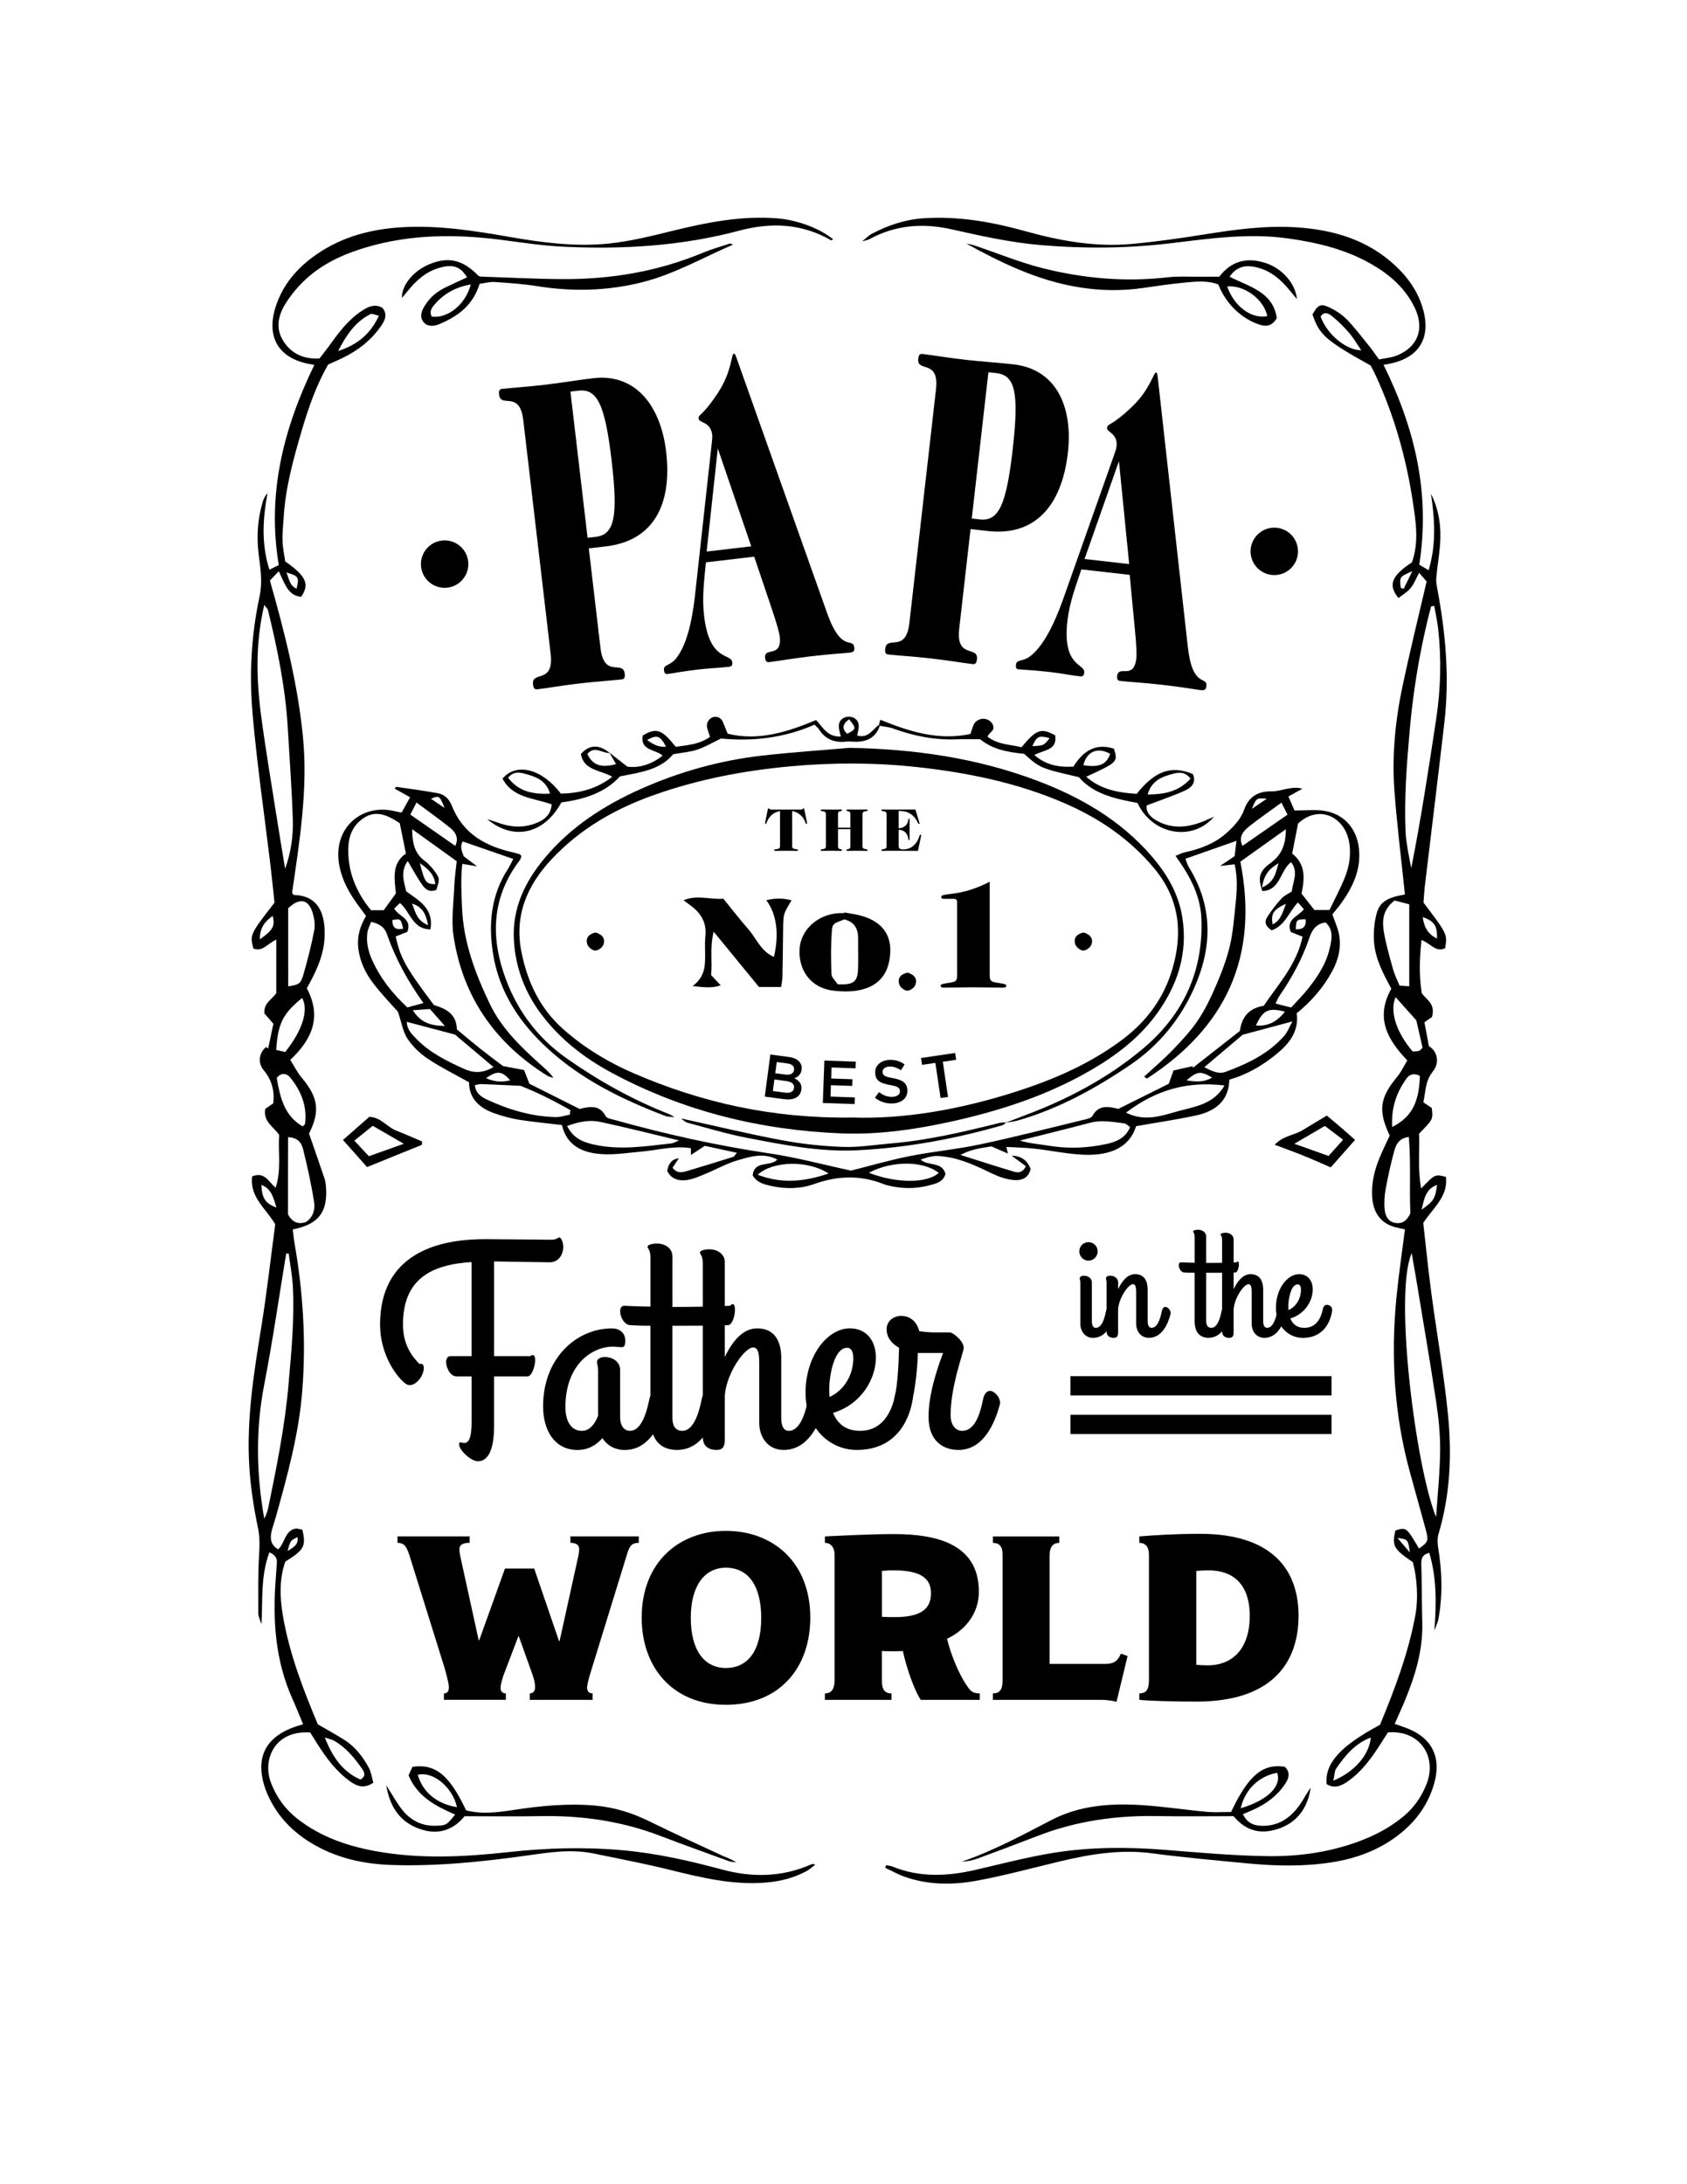 <?xml version="1.0" encoding="utf-8"?>
<!-- Generator: Adobe Illustrator 24.0.0, SVG Export Plug-In . SVG Version: 6.00 Build 0)  -->
<svg version="1.1" id="Layer_1" xmlns="http://www.w3.org/2000/svg" xmlns:xlink="http://www.w3.org/1999/xlink" x="0px" y="0px"
	 viewBox="0 0 612 792" style="enable-background:new 0 0 612 792;" xml:space="preserve">
<g>
	<path d="M91.45,426.57c4.65-1.88,5.95,2.03,8.55,4.09c2.13-6.46,0.84-12.91,1.27-19.12c-1.99-3.01-5.83-4.72-5.06-9.44
		c0.89-0.62,1.93-1.33,2.91-2.01c0.59-4.83-0.7-8.74-3.52-12.11c-2.1-2.51-1.69-6.27,0.91-8.27c0.02-0.01,0.03-0.02,0.05-0.04
		c0.24,0.17,0.48,0.35,0.72,0.52c0.63-2.97,1.25-5.94,1.9-8.97c-1.2-1.38-2.37-2.73-3.28-3.77c-0.25-3.86,2.76-4.97,4.33-7.34
		v-19.38c-3.02,1.22-4.88,4.56-8.32,3.21c-1.26-5.09-1.26-5.09,7.67-16.63c-0.47-4.37-0.93-9.13-1.5-13.88
		c-2.17-18.04-4.81-36.04-6.41-54.13c-1.28-14.38-0.57-28.86,2.5-43.04c1.12-5.2,0.32-10.19-0.33-15.22
		c-0.84-6.59-0.37-13.01,1.55-19.33c0.31-1.04,0.9-1.98,1.67-2.91c-1.73,9.23-2.32,18.36,0.68,27.77c1.12-0.55,2.2-1.08,3.4-1.67
		c-4.36-25.8,1.68-49.48,12.89-72.58c-1.14-0.22-2.03-0.36-2.91-0.56c-10.2-2.34-14.4-9.7-11.27-20.02
		c2.54-8.39,7.91-14.58,14.85-19.41c9.67-6.72,20.55-9.41,32.01-9.98c12.87-0.64,25.54,1.36,38.16,3.56
		c11.84,2.07,23.75,3.61,35.71,2.43c7.88-0.78,15.69-2.74,23.42-4.64c12.5-3.07,25-5.55,37.95-4.52c7.03,0.56,15.16,3.44,20.26,7.57
		c-0.23,0.14-0.56,0.47-0.68,0.4c-10.62-6.17-21.86-6.57-33.32-3.52c-21.14,5.64-42.65,6.88-64.32,5.8
		c-7.45-0.37-14.86-1.54-22.28-2.49c-16.31-2.08-32.51-2.01-48.45,2.66c-8.05,2.36-15.71,5.7-22.06,11.49
		c-2.59,2.36-4.95,5.12-6.92,8.05c-2.86,4.25-4.5,9.12-1.7,13.99c2.84,4.92,7.39,7.18,13.42,6.86c1.05-1.36,2.21-2.78,3.28-4.27
		c3.48-4.84,6.98-9.64,12-12.95c2.3-1.52,4.67-2.7,7.49-1.21c2.19,2.53,0.83,4.85-0.63,6.92c-3.6,5.11-8.4,8.74-13.91,11.39
		c-1.65,0.79-3.33,1.52-5.1,2.32c-4.33,7.57-7.18,15.79-9.63,24.15c-2.98,10.17-5.82,20.39-6.48,31.09
		c-0.18,2.91-0.52,5.83-0.43,8.73c0.08,2.54,0.65,5.07,0.98,7.42c7.61,5.32,8.92,8.21,5.8,12.83c-4.76-0.42-5.91-4.66-8.14-9.28
		c-1.39,1.47-2.36,2.49-3.21,3.38c5.44,19.14,10.09,37.54,11.97,56.52c1.9,19.16-1.23,38-3.93,56.75c0.28,0.31,0.49,0.74,0.71,0.75
		c8.79,0.24,11.52,6.73,11.07,15.53c-0.34,6.68-3.21,12.52-6.44,18.31c5.46,10.17,2.07,18.41-5.99,25.93
		c1.38,2.2,2.47,4.5,4.05,6.36c6.15,7.26,6.8,12.31,2.75,20.39c2,5.77,3.85,11.05,5.64,16.36c0.32,0.96,0.44,2.01,0.51,3.03
		c0.69,9.07-2.73,13.55-12.04,15.34c0.19,1.58,0.31,3.23,0.6,4.85c3.1,17.64,4.25,35.33,2.87,53.3
		c-1.23,16.06-5.47,31.31-9.76,46.62c-0.46,1.64-1.08,3.25-1.45,4.91c-0.56,2.52-0.22,4.8,2.42,6.33c2.44-2.12,2.37-6.6,6.11-7.47
		c0.86-0.2,1.85,0.24,2.68,0.37c1.39,5.97,0.65,7.33-6.19,11.55c-2.21,6.29-2,13.02-0.88,19.59c2.38,13.91,7.44,26.95,12.69,39.43
		c3.46,2.01,6.54,3.68,9.5,5.55c3.93,2.48,6.78,6.08,8.98,10.17c0.89,1.66,1.14,3.68,1.65,5.45c-3.45,2.29-6.01,1.23-8.42-0.49
		c-5.02-3.58-8.66-8.48-11.95-13.69c-0.89-1.41-1.77-2.83-2.53-4.03c-12.76-0.95-17.49,9.74-14.23,18.23
		c2.02,5.28,5.15,9.55,9.48,12.97c8.41,6.62,18.12,9.92,28.36,11.8c16.05,2.94,32.11,2.14,48.21,0.37
		c13.74-1.51,27.5-1.93,41.34-0.7c12.31,1.1,24.27,3.77,36.16,6.99c10.92,2.95,21.69,2.83,32.22-1.76c0.44-0.19,0.89-0.34,1.68,0.02
		c-1.02,0.76-1.97,1.66-3.07,2.27c-4.61,2.53-9.57,3.77-14.77,4.21c-11.97,1.01-23.42-1.77-34.92-4.61
		c-9.18-2.27-18.48-4.04-27.74-5.94c-7.98-1.64-15.97-0.4-23.84,0.71c-16.34,2.3-32.71,4-49.2,3.48c-9.7-0.31-19.13-2.24-27.8-7.09
		c-7.04-3.94-12.76-9.26-16.49-16.68c-0.53-1.06-1.05-2.15-1.46-3.27c-4.14-11.32-0.61-19.12,10.43-23.04
		c0.91-0.32,1.84-0.57,3.06-0.95c-1.33-3.19-2.51-6.19-3.83-9.12c-6.21-13.8-7.25-28.37-6.12-43.28c0.16-2.06,0.29-4.11,0.43-6.17
		c0.13-1.78-0.71-2.86-2.7-3.79c-3.23,8.58-2.4,17.31-2.88,26.06c-0.22-0.61-0.48-1.21-0.67-1.84c-0.2-0.65-0.5-1.33-0.49-1.99
		c0.03-7.02-0.16-14.06,0.28-21.05c0.21-3.43,0.32-6.58-0.4-10.05c-1.53-7.34-2.69-14.84-3.15-22.33
		c-1.03-16.9,1.6-33.52,4.31-50.14c2.06-12.67,3.48-25.45,5.11-37.6C96.32,438.01,90.58,434.12,91.45,426.57z M103.43,315.02
		c2.1-5.83,2.99-11.79,2.8-17.76c-0.37-11.14-1.18-22.27-1.84-33.41c-0.85-14.44-3.73-28.51-7.14-42.49
		c-0.15-0.63-0.77-1.14-1.38-2.01c-3.25,13.76-2.88,27.11-1.11,40.43c1.63,12.22,3.71,24.38,5.62,36.56
		C101.36,302.57,102.41,308.8,103.43,315.02z M104.74,454.54c-0.31,0-0.61,0.01-0.92,0.01c-2.63,15.85-4.9,31.78-7.97,47.54
		c-3.17,16.23-2.85,32.32,0.01,48.56c0.71-1.32,1.21-2.7,1.5-4.11c3.01-14.74,6.01-29.46,7.31-44.52
		c1.02-11.8,2.19-23.57,1.58-35.42C106.03,462.56,105.26,458.56,104.74,454.54z M104.56,357.66c3.9-0.59,4.55-0.91,5.56-4.46
		c1.49-5.24,2.87-10.54,3.88-15.9c0.39-2.07,0.01-4.48-0.65-6.52c-1.53-4.78-4.71-5.31-8.8-1.46
		C104.56,338.48,104.56,347.86,104.56,357.66z M104.5,412.34c-0.01,4.87-0.03,9.4-0.03,13.94c-0.01,4.77,0,9.54,0,14.04
		c1.57,2.9,3.65,3.73,6.46,2.83c2.54-1.63,3.44-4.43,3.04-7.06c-1-6.53-2.43-13-4.02-19.41C109.45,414.7,108.31,412.51,104.5,412.34
		z M103.46,381.47c6.34-7.92,8.56-15.28,6.15-19.6c-7.02,5.75-8.75,9.18-9.42,18.84C101.22,380.95,102.3,381.2,103.46,381.47z
		 M109.76,408.43c0.46-0.44,0.87-0.64,0.9-0.9c0.83-6.48-1.46-11.99-5.36-16.79c-1.35-1.66-3.39-1.87-4.9,0.14
		C101.61,397.9,103.07,404.49,109.76,408.43z M130.76,645.28c2.29-1.4,1.31-2.89,0.48-4.08c-2.73-3.89-5.76-7.52-9.89-9.92
		c-0.88-0.51-1.93-0.71-3.5-1.26C120.64,637.28,124.44,642.5,130.76,645.28z M122.66,127.29c6.53-2.11,11.61-5.84,14.8-12.84
		c-1.45-0.27-2.51-0.84-3.13-0.52C128.78,116.75,125.47,121.79,122.66,127.29z M94.84,429.64c0.12,4.71,1.41,6.78,5.45,8.22
		C99.17,434.32,98.54,431.1,94.84,429.64z M94.27,340.61c4.82-3.41,5.54-4.81,4.66-8.5C96.23,334.06,94.23,336.21,94.27,340.61z
		 M107.59,213.45c1-4.18,0.79-4.56-3.68-5.87C104.92,209.99,105.05,212.36,107.59,213.45z M104.33,562.43
		c2.32-1.46,3.99-2.39,3.62-5.04C105.36,558.56,105.36,558.56,104.33,562.43z"/>
</g>
<g>
	<path d="M516.41,327.29c8.68,11.45,8.68,11.45,7.85,16.52c-3.38,1.66-5.31-1.74-8.58-2.96c-0.75,6.74-0.88,13.11,0.1,19.29
		c1.73,2.48,5.05,3.73,3.7,8.63c-0.32,0.23-1.55,1.08-2.73,1.91c0.59,3.14,1.12,5.99,1.62,8.65c0.02,0.01,0.04,0.02,0.06,0.04
		c3.12,1.88,3.8,6.06,1.54,8.92c-0.6,0.76-1.12,1.53-1.54,2.37c-1.3,2.63-1.41,5.88-2.08,9.04c1.25,0.83,2.16,1.44,3.06,2.05
		c0.49,4.13,0.49,4.13-4.6,9.31c0.25,6.21-0.56,12.83,0.75,19.87c5.04-5.21,5.04-5.21,8.99-4.17c0.84,7.12-4.62,11.13-8.23,16.69
		c0.92,8.1,1.76,16.62,2.89,25.1c1.99,14.94,4.66,29.81,6.12,44.81c1.4,14.39,0.73,28.81-3.47,42.85c-0.46,1.52-0.41,3.34-0.14,4.94
		c1.45,8.71,1.69,17.41,0.07,26.11c-0.18,0.96-0.66,1.85-1.44,3.93c0.79-10.24,0.81-19.19-1.84-28.12
		c-3.04,0.75-2.94,2.66-2.88,4.81c0.19,6.86,0.17,13.73,0.34,20.59c0.25,10.21-2.73,19.6-6.57,28.8c-1.05,2.5-2.19,4.97-3.44,7.81
		c1.81,0.65,3.49,1.18,5.11,1.85c8.51,3.55,11.79,10.32,9.29,19.48c-2,7.34-6.13,13.28-11.86,18.02
		c-7.46,6.18-16.14,9.42-25.48,10.87c-10.1,1.57-20.24,1.35-30.37,0.38c-11.58-1.11-23.17-2.13-34.7-3.66
		c-11.29-1.5-22.19,0.26-33.09,2.85c-10.18,2.42-20.3,5.2-30.58,7.09c-8.7,1.6-17.57,1.58-26.13-1.45
		c-2.42-0.86-4.69-2.15-7.04-3.24c0.12-0.31,0.23-0.62,0.35-0.93c0.76,0.15,1.56,0.18,2.27,0.47c9.83,4.01,19.81,3.58,29.9,1.27
		c9.55-2.19,19.05-4.71,28.7-6.26c13.35-2.13,26.83-2.12,40.32-1.05c12.43,0.99,24.88,2.12,37.33,2.28
		c11.64,0.15,23.19-1.53,34.23-5.83c5.49-2.14,10.58-4.94,15.14-8.77c3.69-3.1,6.35-6.96,8.15-11.51c3.97-10.03-2.48-19.75-14-18.75
		c-0.68,1.06-1.51,2.31-2.3,3.58c-3.37,5.35-7,10.47-12.2,14.13c-2.42,1.71-4.96,2.78-7.77,1c-0.59-7.59,4.99-13.76,19.41-21.48
		c5.28-12.84,10.35-26.03,12.88-40.11c1-5.58,0.58-13.12-0.97-18.87c-6.97-4.69-7.64-5.9-6.34-11.49c3.98-1.2,3.98-1.2,8.56,6.55
		c3.34-2.28,3.56-2.83,2.44-6.93c-1.89-6.92-3.83-13.83-5.73-20.75c-5.75-20.92-6.99-42.22-4.85-63.76c0.8-8,1.99-15.96,3.05-24.26
		c-0.78-0.18-1.68-0.4-2.59-0.59c-5.69-1.15-8.88-4.98-9.29-11.04c-0.34-4.92,0.72-9.56,2.54-14.03c1.15-2.84,2.53-5.58,3.81-8.38
		c-4.29-9.08-3.63-13.69,2.8-21.44c1.36-1.64,2.29-3.68,3.58-5.81c-7.21-7.49-11.72-15.5-5.8-25.99
		c-2.84-5.32-5.84-10.76-6.27-17.02c-0.23-3.34,0.05-6.87,0.9-10.1c1.16-4.39,3.9-5.96,10.31-7.06c-1.29-12.5-2.87-25.01-3.81-37.56
		c-0.97-12.91,0.33-25.75,3.02-38.38c2.63-12.36,5.66-24.64,8.66-37.54c-0.58-0.68-1.52-1.77-2.71-3.17
		c-1.18,2.18-1.89,4.11-3.12,5.59c-1.2,1.44-2.94,2.42-4.4,3.57c-3.89-4.75-2.44-8.12,4.89-12.94c2.62-7.24,1.43-14.69,0.35-21.88
		c-2.39-15.79-6.69-31.09-13.35-45.59c-0.64-1.39-1.38-2.73-1.97-3.9c-16.27-9.05-18.65-11.14-21.09-18.52
		c1.83-3.31,2.85-4.02,5.73-2.72c2.39,1.08,4.77,2.57,6.62,4.44c2.96,2.99,5.5,6.42,8.17,9.7c1.16,1.43,2.2,2.97,3.61,4.9
		c2.26-0.49,4.61-0.64,6.67-1.51c7.49-3.15,9.88-9.67,6.32-17.16c-3.27-6.87-8.65-11.69-14.96-15.44
		c-9.67-5.74-20.28-8.28-31.23-9.8c-14.36-1.99-28.53,0.12-42.73,1.81c-15.57,1.85-31.16,1.96-46.8,0.63
		c-10.97-0.93-21.67-3.32-32.37-5.73c-10.48-2.36-20.44-1.55-29.97,3.68c-0.38,0.21-0.85,0.25-2.46,0.7
		c1.77-1.41,2.52-2.22,3.44-2.7c5.96-3.15,12.18-5.24,18.97-5.68c12.62-0.82,24.86,1.35,36.93,4.72c12.6,3.52,25.35,5.78,38.42,4.6
		c8.75-0.79,17.48-2.03,26.16-3.42c11.2-1.79,22.41-3.35,33.75-2.6c13.38,0.88,25.86,4.5,36.06,14.16
		c4.23,4.01,7.56,8.65,9.41,14.33c3.6,11.05-0.63,18.67-11.64,20.93c-0.64,0.13-1.29,0.24-2.33,0.43
		c11.3,22.84,17.05,46.57,12.96,72.45c1.05,0.63,2.13,1.28,3.39,2.04c2.84-9.4,2.22-18.54,0.86-27.74
		c2.98,5.91,3.8,12.21,3.27,18.71c-0.32,3.93-0.99,7.82-1.35,11.75c-0.12,1.32,0.13,2.71,0.38,4.03
		c3.01,15.93,4.44,31.96,2.59,48.14c-2.24,19.59-4.68,39.15-7.01,58.72C516.71,322.56,516.61,324.8,516.41,327.29z M520.31,219.7
		c-0.38,0.06-0.76,0.11-1.13,0.17c-0.47,1.81-0.96,3.62-1.39,5.43c-3.14,13.17-5.26,26.49-6.43,40.02c-1.05,12.16-2,24.3-1.45,36.51
		c0.1,2.22,0.49,4.43,0.85,6.63c0.34,2.11,0.8,4.21,1.21,6.31c3.58-18.04,6.28-35.97,9.02-53.91c1.66-10.92,1.96-21.87,0.74-32.85
		C521.41,225.23,520.79,222.48,520.31,219.7z M520.98,550.11c0.52-8.01,1.38-16.02,1.46-24.03c0.06-5.96-0.56-11.97-1.45-17.87
		c-2.3-15.2-4.92-30.34-7.42-45.51c-0.42-2.56-0.88-5.1-1.44-8.3C505.58,469.15,513.65,532.28,520.98,550.11z M505.92,326.52
		c-4.5,3.47-4.56,7.64-3.83,11.74c0.8,4.53,2.09,8.98,3.34,13.42c0.54,1.94,1.5,3.75,2.3,5.7c1.35,0.1,2.44,0.18,3.51,0.26
		c0-9.99,0-19.69,0-29.73C509.14,327.36,507.47,326.93,505.92,326.52z M511.08,412.27c-3.43,0.41-4.59,2.6-5.21,4.83
		c-1.27,4.59-2.31,9.26-3.17,13.96c-0.45,2.48-0.64,5.1-0.38,7.6c0.23,2.21,1.26,4.36,3.85,4.78c2.44,0.39,4.18-0.67,5.48-3.52
		C511.23,431.14,511.89,421.81,511.08,412.27z M505.08,408.65c7.03-3.6,9.7-8.84,10.03-18.5c-1.83-1.06-3.68-0.75-4.84,0.88
		C506.68,396.03,504.62,401.58,505.08,408.65z M513.79,369.96c-3.03-3.39-5.22-5.83-7.5-8.38c-2.25,5.05,0.23,12.72,6.2,19.71
		c0.62-0.05,1.45-0.02,2.22-0.22c0.41-0.1,0.74-0.59,1.37-1.13C515.27,376.4,514.44,372.77,513.79,369.96z M483.71,645.68
		c7.94-3.33,13.06-9.57,13.58-15.64c-5.65,2.09-9.28,6.49-12.56,11.24C484.1,642.19,484.16,643.61,483.71,645.68z M479.09,114.82
		c2.3,6.36,9.19,12.17,14.75,12.2c-1.53-2.22-2.8-4.44-4.43-6.34c-1.85-2.16-3.91-4.18-6.1-5.97
		C482.11,113.73,480.43,112.67,479.09,114.82z M515.74,438.64c4.47-3.24,4.89-3.96,5.6-9C517.39,431.07,516.69,434.26,515.74,438.64
		z M521.3,340.3c0.19-4.51-1.01-6.33-5.18-7.76C516.61,336.15,517.98,338.76,521.3,340.3z M508.14,213.13
		c0.35,0.14,0.71,0.27,1.06,0.41c0.93-1.89,1.86-3.78,3.15-6.42C507.7,209.14,507.7,209.14,508.14,213.13z M511.45,562.92
		c-0.64-4.74-0.64-4.74-4.47-5.24C508.62,559.59,509.73,560.9,511.45,562.92z"/>
</g>
<g>
	<path d="M244.71,405.1c-1.14-0.15-2.37-0.08-3.42-0.48c-15.47-5.87-30.28-13.13-42.57-24.38c-10.09-9.24-17.62-20.4-19.85-34.36
		c-1.73-10.83-0.76-21.24,5.36-30.73c0.71-1.11,1.25-2.33,1.97-3.69c-6.13-2.12-12.11-4.19-18.33-6.34
		c-1.12,1.79-0.3,3.58,0.35,5.38c1.38,1.03,2.65,1.99,4.84,3.63c-2.33-0.39-3.55-0.59-5.36-0.89c-0.59,5.47-0.3,10.72-0.08,15.99
		c0.51,12.42,4.79,23.74,10.04,34.73c4.17,8.74,11.01,15.38,18.09,21.75c1.73,1.55,3.52,3.04,5.03,5.11
		c-0.75-0.25-1.58-0.35-2.23-0.76c-18.83-11.73-30.59-28.42-33.99-50.44c-0.93-5.99,0.02-12.28,0.25-18.42
		c0.1-2.81,0.54-5.6,0.88-8.92c-5.22-3.75-10.44-7.49-16.17-11.61c0.05,4.97,0.82,8.76,4.59,11.52c1.57,1.15,2.91,2.74,4.02,4.36
		c1.45,2.11,1.32,2.57,0.15,6.15c-3.36,1.29-4.73-1.23-6.16-3.43c-1.43-2.2-2.69-4.51-4.2-7.06c-2.8,3.9-1.35,7.39-0.57,10.98
		c4.5,3.36,10.13,6.07,8.8,13.81c-6.57-0.05-7.25-6.36-11.07-9.57c-0.67,0.66-1.36,1.34-2.07,2.03c1.65,2.95,6.58,3.53,4.77,8.45
		c-1.28,0.5-2.77,1.08-4.23,1.66c1.71,7.83,3.6,11.23,13.87,24.87c4.18,1.23,8.2,3.13,8.32,8.83c2.85,2.35,5.63,4.72,8.49,6.99
		c2.74,2.17,5.55,4.24,8.25,6.3c2.65,0.5,5.21,0.99,7.65,1.45c0.65,1.68,1.12,2.9,1.92,4.96c5.76,2.89,12.11,6.07,18.23,9.14
		c3.95-0.98,7.3-1.46,9.45,2.62c0.41,0.78,2,1.03,3.1,1.33c18.55,5.19,37.3,9.35,56.38,12.18c9.65,1.43,19.13,4,29.52,6.23
		c6.45-1.62,13.79-3.76,21.25-5.25c8.46-1.69,17.1-2.46,25.53-4.25c12.48-2.65,24.86-5.83,37.26-8.84c1.26-0.31,3.05-0.62,3.55-1.51
		c2.23-4.04,5.6-3.45,9.4-2.54c6.09-3.03,12.31-6.13,18.28-9.1c0.63-1.76,1.07-2.98,1.72-4.81c2.11-0.48,4.47-1.02,6.83-1.56
		c0.09,0.18,0.17,0.36,0.26,0.53c5.62-4.4,11.24-8.81,16.99-13.31c0.66-4.95,3.23-8.28,8.63-9.1c5.32-7.88,12.02-15.03,14.11-25.09
		c-1.45-0.58-2.89-1.15-4.29-1.7c-1.83-4.74,2.75-5.55,4.77-8.27c-0.68-0.77-1.34-1.52-2.17-2.45c-3.3,3.56-4.75,8.49-9.5,10.11
		c-2.22-1.34-2.79-3.01-1.63-4.81c1.5-2.34,3.23-4.56,5.09-6.63c0.97-1.08,2.42-1.72,3.85-2.68c0.26-3.42,2.55-6.88-0.28-10.6
		c-4.01,2.95-3.83,10.26-10.41,10.5c-1.69-4.69-1.29-7.08,2.96-10.18c4.08-2.99,5.54-6.75,5.55-12.25
		c-5.79,4.13-11.12,7.93-16.51,11.76c6.85,34.59-5.42,60.26-33.9,78.66c-0.34-0.23-0.68-0.47-1.02-0.7c3.5-3.23,7.16-6.3,10.44-9.73
		c3.33-3.47,6.68-7.05,9.32-11.05c2.72-4.12,4.83-8.71,6.77-13.28c1.88-4.42,3.57-8.99,4.65-13.65c1.11-4.83,1.46-9.85,1.99-14.8
		c0.51-4.78,0.81-9.58-0.33-14.49c-1.53,0.17-2.9,0.33-5.27,0.6c2.23-1.5,3.59-2.41,5.27-3.54c0.21-1.72,0.43-3.6,0.67-5.57
		c-6.39,2.24-12.23,4.29-18.52,6.5c0.33,0.81,0.64,2.05,1.28,3.09c8.81,14.3,8.49,29.1,1.84,43.91
		c-5.06,11.28-12.76,20.69-23.05,27.69c-12.69,8.62-26.04,15.98-40.9,20.22c-1.41,0.4-2.9,0.54-4.36,0.8
		c2.13-0.82,4.25-1.66,6.39-2.46c15.85-5.89,30.73-13.68,43.65-24.61c14.39-12.16,21.72-27.94,20.94-47.01
		c-0.28-6.77-2.92-12.92-6.59-18.59c-0.8-1.24-1.67-2.45-2.78-4.08c1.22-0.49,2.15-1.02,3.16-1.24c5.75-1.26,11.13-3.2,15.59-7.29
		c2.61-2.39,4.95-4.86,6.17-8.3c1.65-4.67,5.07-6.68,10.02-6.57c1.92,0.04,3.86-0.64,5.8-0.98c1.66-0.29,3.31-0.56,5.25,0.04
		c-1.51,0.84-3.02,1.69-5.05,2.82c0.89,2.03,1.7,3.89,2.22,5.07c4.04,0,7.36-0.38,10.56,0.08c7.35,1.05,12.06,6.45,12.82,13.8
		c0.79,7.65-2.29,13.95-6.54,19.89c-0.97,1.35-2.08,2.6-3.11,3.88c0.86,2.54,2.01,4.95,2.46,7.48c0.81,4.57-0.27,8.91-2.45,13
		c-3.18,5.97-7.51,10.96-12.97,15.41c0.89,6.16-2.34,10.62-6.85,14.39c-5.14,4.3-10.8,7.71-17.56,9.65
		c-0.21,7.8-5.19,11.5-12.08,12.99c-6.94,1.5-13.98,2.52-21.79,3.9c0.44-0.49,0.11-0.29,0.03-0.01
		c-2.76,8.91-11.35,10.75-19.48,10.33c-5.79-0.3-11.52-1.52-17.3-2.17c-3.25-0.37-6.54-0.41-10.28-0.63
		c0.29,1.24,0.43,1.82,0.57,2.4c-1.71-0.75-3.42-1.49-5.98-2.6c-2.95,0.53-6.97,0.79-11.23,3.1c7.01,2.21,13.27,4.25,19.58,6.11
		c1.4,0.41,3.03,0.3,4.15-2.02c-1.66-1.23-3.43-2.53-5.19-3.83c3.31,0.07,5.64,1.55,6.9,4.78c-0.75,3.57-3.54,4.35-6.43,4.03
		c-2.57-0.29-5.17-1.19-7.52-2.32c-5.55-2.66-11.04-5.33-17.25-6.14c-3.26-0.42-4.37-0.43-8.72,1.08c2.75,2.48,7.74,0.56,9.03,5.15
		c-0.86,3.19-3.83,3.65-6.48,4.33c-4.92,1.25-9.88,1.04-14.79-0.21c-0.48-0.12-0.95-0.31-1.42-0.49c-8.27-3.21-16.5-2.93-24.8,0.03
		c-5.12,1.83-10.42,1.93-15.72,0.75c-2.59-0.58-5.2-1.18-6.72-3.86c0.6-5.56,6.4-2.97,8.92-5.72c-4.99-2.62-9.89-1.06-14.58,0.33
		c-3.94,1.17-7.6,3.25-11.43,4.83c-2.13,0.88-4.3,1.88-6.55,2.23c-3.07,0.48-5.92-0.19-7.37-3.3c0.48-2.71,1.71-4.25,4.22-4.55
		c-0.77,1.16-1.55,2.31-2.29,3.43c1.71,2.25,3.68,1.67,5.57,1.1c5.5-1.64,10.99-3.33,16.47-5.05c0.36-0.11,0.59-0.65,1.31-1.47
		c-4.35-0.94-8.3-1.8-11.63-2.52c-2.11,1.38-3.58,2.34-5.06,3.31c0-0.79,0-1.58,0-2.46c-6.14-0.97-11.8,0.68-17.54,1.19
		c-4.94,0.44-9.94,1.28-14.85,0.96c-6.81-0.44-12.69-3.02-14.39-10.54c-5.41-0.65-10.51-1.12-15.56-1.92
		c-2.93-0.46-5.84-1.28-8.65-2.23c-5.65-1.91-9.51-5.41-9.49-11.35c-5.19-2.91-10.24-5.39-14.88-8.48c-2.85-1.9-5.52-4.44-7.42-7.26
		c-1.66-2.48-2.12-5.76-3.5-9.83c-2.38-2.71-5.86-6.29-8.89-10.23c-2.84-3.7-4.87-7.87-5.47-12.66c-0.53-4.17,0.47-7.9,2.78-11.84
		c-0.98-1.34-2.04-2.77-3.09-4.22c-3.05-4.2-5.51-8.63-6.55-13.83c-2.75-13.75,8.03-22.69,19.66-20.04c0.8,0.18,1.6,0.33,2.89,0.6
		c0.94-1.71,1.93-3.48,3.08-5.57c-2.17-1.21-3.84-2.14-5.58-3.11c0.28-0.32,0.47-0.68,0.61-0.66c5.03,0.73,10.07,1.41,15.07,2.31
		c2.47,0.44,4.14,2.24,5.02,4.48c4.01,10.23,12.27,14.77,22.32,17c0.8,0.18,1.59,0.42,2.38,0.66c0.13,0.04,0.21,0.23,0.57,0.64
		c-0.15,0.39-0.24,1.05-0.59,1.5c-9.51,12.44-10.72,26.17-5.95,40.63c4.29,13.01,11.96,23.59,23.31,31.49
		c11.5,8.02,23.64,14.78,36.68,19.91C243.34,404.22,244.01,404.7,244.71,405.1z M145.02,298.5c-6.17-4.2-10.09-4.45-14.28-0.98
		c-2.88,2.38-4.15,5.68-4.34,9.23c-0.49,8.89,2.66,16.55,8.19,23.31c1.72,0,3.17,0,4.62,0c1.58-2.18,3.02-4.18,4.41-6.11
		c-0.6-5.54-1.48-10.98,3.64-14.43C146.45,305.58,145.76,302.17,145.02,298.5z M470.9,298.63c-0.66,3.36-1.38,7.06-2.13,10.87
		c5.04,4,4.51,9.27,3.38,14.5c1.64,2.1,3.16,4.05,4.66,5.96c1.73,0,3.33,0,5.51,0c1.93-4.06,4.06-7.97,5.67-12.09
		c1.51-3.87,2.16-7.96,1.5-12.19C487.97,296.14,478.53,291.52,470.9,298.63z M147.79,365.3c1.75-0.48,3.55-0.97,5.83-1.59
		c-5.83-8.12-10.22-16.27-13.3-25.1c-0.84-2.41-2.67-3.65-5.68-4.35c-0.5,1.38-1.21,2.66-1.38,4c-0.43,3.37,0.28,6.58,1.67,9.69
		C137.87,354.59,142.25,360.13,147.79,365.3z M468.39,365.33c2.08-2.28,4.09-4.26,5.85-6.44c3.55-4.42,6.73-9.12,8.06-14.72
		c0.79-3.31,1.68-6.83-1.41-9.69c-3.4,0.46-4.92,2.71-5.85,5.5c-2.56,7.61-6.37,14.56-10.9,21.15c-0.51,0.74-0.83,1.61-1.41,2.77
		C464.86,364.43,466.57,364.86,468.39,365.33z M450.83,375.2c-3.55,2.99-8.53,7.2-13.93,11.76c2.92,1.55,5.31,2.59,7.69,1.71
		c7.94-2.95,15.58-6.54,21.31-13.09c1.19-1.36,1.84-3.2,2.96-5.21C463.09,371.92,458.09,373.26,450.83,375.2z M409.98,408.69
		c-0.8-0.53-1.42-1.27-2.12-1.35c-4.07-0.47-8.12-1.34-12.26-0.25c-8.52,2.24-17.08,4.33-25.62,6.48c3.53,1.08,7.12,1.32,10.65,1.89
		c6.96,1.14,13.88,0.84,20.71-0.63C404.85,414.08,408.29,412.71,409.98,408.69z M179.03,386.93c-5.45-4.6-10.45-8.82-13.97-11.79
		c-7-1.85-12.15-3.21-17.47-4.62c0,2.71,1.78,4.45,3.46,6.18c4.83,4.95,10.87,7.97,17.07,10.78
		C171.52,389.02,174.7,389.41,179.03,386.93z M205.73,408.3c2.36,4.63,5.91,5.86,9.66,6.71c9.43,2.14,18.82,0.63,28.2-0.42
		c0.75-0.08,1.46-0.55,2.75-1.05c-9.95-2.37-19.24-4.75-28.62-6.74C213.87,405.98,209.96,406.72,205.73,408.3z M444.21,393.6
		c-13.39-1.65-24.84,1.59-35.72,9.85c6.99,3.49,13.21,1.01,19.19-0.61C433.68,401.23,440.41,400.32,444.21,393.6z M206.71,404.18
		c0.06-0.56,0.13-1.11,0.19-1.67c-5.83-3.26-11.75-6.35-18.03-8.76c-0.15-0.06-0.33-0.03-0.49-0.04c-4.63-0.22-9.26-0.45-13.89-0.62
		c-0.72-0.03-1.45,0.25-2.25,0.41c0.39,3.08,2.5,4.32,4.53,5.26c7.86,3.66,16.09,6.09,24.82,6.31
		C203.29,405.11,205,404.5,206.71,404.18z M315.2,425.25c9.99,3.92,21.28,3.85,25.33,0.04C335.03,420.91,323.65,420.76,315.2,425.25
		z M300.57,425.52c-7.29-4.84-20.18-4.66-25.7,0.45C283.64,429.33,291.86,428.49,300.57,425.52z M148.86,295.37
		c5.78,4.02,10.97,7.64,16.31,11.36c1.38-2.99,0.02-5.05-1.96-6.64c-3.84-3.07-7.86-5.92-12.12-9.09
		C150.24,292.67,149.59,293.93,148.86,295.37z M450.74,306.73c5.49-3.81,10.73-7.45,16.33-11.33c-0.68-1.36-1.38-2.75-2.19-4.36
		c-4.13,3.01-7.93,5.64-11.56,8.49C451.13,301.26,449.17,303.31,450.74,306.73z M466.15,366.83c-6.02-1.56-7.97-0.56-10.53,5.01
		C459.95,372.2,463.18,370.57,466.15,366.83z M155.98,365.87c-2.19,0.16-3.88,0.28-6.22,0.45c2.83,4.41,6.23,5.61,11.62,5.7
		C159.15,369.48,157.69,367.82,155.98,365.87z M466.52,327.7c-4.63,2.17-5.5,3.59-4.86,7.52
		C464.82,333.64,465.38,330.5,466.52,327.7z M457.84,321.8c4.54-1.95,4.93-5.26,5.99-8.79C460.5,314.95,458.51,317.15,457.84,321.8z
		 M185.09,391.74c-3-3.44-4.69-3.6-8.76-0.82C179.23,392.3,182.03,392.46,185.09,391.74z M152.31,313c1.8,7.01,2.21,7.56,5.62,7.6
		C157.53,317.2,155.44,315.1,152.31,313z M155.3,335.48c-0.76-4.31-2.32-6.78-5.84-7.82C150.69,330.39,150.97,333.74,155.3,335.48z
		 M430.44,391.75c3.63,0.57,6.5,0.7,9.29-1.03C435.45,388.28,434.46,388.35,430.44,391.75z M470.07,336.97
		c2.99,0.1,3.78-1.25,3.59-3.64C470.25,333.43,470.25,333.43,470.07,336.97z M146.25,336.76c-0.87-3.67-0.87-3.67-3.93-3.15
		C142.35,335.94,143.1,337.39,146.25,336.76z M161.3,292.98c-1.85-4.52-2.01-4.61-4.95-3.34
		C158.07,290.8,159.68,291.89,161.3,292.98z M459.55,289.62c-3.76-0.3-3.76-0.3-5.39,3.68
		C456.27,291.85,457.91,290.73,459.55,289.62z"/>
</g>
<g>
	<path d="M308.24,271.17c23.35,0.43,46.09,3.64,67.96,11.9c15.74,5.94,30.05,14.19,41.29,27.05c5.66,6.48,10.01,13.72,11.4,22.36
		c2.14,13.26-1.74,24.99-9.57,35.58c-6.25,8.45-14.45,14.67-23.43,19.9c-16.24,9.46-33.91,15.09-52.15,19.02
		c-12.7,2.73-25.57,4.51-38.58,3.99c-29.26-1.17-57.12-7.99-83.05-21.87c-10.05-5.38-18.99-12.26-25.89-21.53
		c-5.92-7.97-9.27-16.92-9.8-26.77c-0.62-11.43,4.02-21.07,11.15-29.62c9.48-11.37,21.57-19.16,34.93-25.11
		c14.04-6.25,28.72-10.34,43.98-12.08C287.04,272.78,297.65,272.09,308.24,271.17z M309.36,405.22c18.86,0.63,38.88-2.94,58.48-9.15
		c13.99-4.44,27.36-10.15,39.23-19.03c8.97-6.71,15.26-15.25,18.34-26.02c3.75-13.09,2.38-25.22-6.66-36.11
		c-8.94-10.77-20.13-18.3-32.79-23.76c-17.06-7.37-35.1-11.03-53.46-13.02c-15.23-1.65-30.51-1.65-45.8-0.25
		c-16.77,1.54-33.18,4.67-49.06,10.25c-14.28,5.01-27.2,12.33-37.65,23.56c-8.9,9.56-13.49,20.45-10.78,33.72
		c2.22,10.87,6.75,20.42,15.25,27.89c7.57,6.66,16.05,11.81,25.25,15.8C254.54,399.85,280.41,405.65,309.36,405.22z"/>
</g>
<g>
	<path d="M319.17,263.16c-1.41,4.24-4.58,5.82-8.79,5.81c-1.16,0-2.34-0.18-3.48-0.05c-4.18,0.46-7.51-0.85-9.82-4.48
		c-0.34-0.54-0.88-0.95-1.58-1.68c-11.02,4.87-22.61,6.14-33.94,5.03c-3.21,1.54-5.79,3.1-8.59,4.03c-2.65,0.88-5.52,1.08-8.76,1.67
		c-4.68,5.64-11.86,6.59-19.3,8.03c-5.55,6.11-13.3,8.37-21.26,9.45c-6.26,11.45-17.29,14.04-26.9,6.08
		c1.09,0.34,2.19,0.64,3.26,1.04c4.31,1.65,8.71,2.23,13.16,0.84c3.58-1.12,6.63-2.93,6.97-7.26c-6.54-2.35-14.11-2.27-17.84-9.34
		c5.08-5.98,14.31-3.53,21.18,5.45c6.55-0.16,12.83-1.58,18.63-6.11c-4.24-2.52-10.29-2.18-11.38-8.24
		c2.96-3.49,6.65-3.58,10.49-0.38c-2.69,0.17-5.57-2.82-8.14,0.35c1.86,4.02,4.99,5.18,10.4,3.67c-0.85-1.46-1.64-2.82-2.44-4.19
		c1.88,1.47,3.75,2.93,6.53,5.1c3.94,0.57,8.52-0.58,12.82-3.99c-2.74-2.37-8.26-1.8-7.2-7.3c4.93-2.92,6.88-2.25,11.96,4.12
		c4.23-0.64,8.68-0.87,12.41-3.64c-0.32-1-0.63-1.94-0.95-2.94c-0.52-1.61,0.22-3.4,1.77-4.07c0.02-0.01,0.04-0.02,0.06-0.03
		c1.48-0.63,3.18,0.12,3.79,1.61l1.73,4.29c10.98,2.77,21.59-0.54,32.1-4.94c2.44,2.57,4.08,6.22,8.96,5.97
		c-0.64-2.55-1.61-5.22,1.02-6.74c1.01-0.58,2.73-0.59,3.74-0.02c2.52,1.44,1.74,3.93,1.17,6.4c3.93,1.18,5.55-2.14,7.91-3.86
		L319.17,263.16z M199.54,287.77c-1.23-4.2-4.23-5.77-7.64-6.78c-2.64-0.78-5.39-1.76-7.58,1.04
		C187.71,286.39,192.21,288.16,199.54,287.77z M241.62,270.77c-2.12-4.04-3.24-4.48-6.87-2.44
		C236.91,269.92,238.9,270.99,241.62,270.77z M308.01,260.81c-2.44,1.81-2.63,3.43-0.68,5.27
		C310.68,264.39,310.72,264.11,308.01,260.81z"/>
</g>
<g>
	<path d="M318.86,262.86c0.12-0.47,0.24-0.94,0.47-1.88c10.55,4.31,21.21,7.65,32.71,5.16l0.96-2.84c1.05-3.12,5.25-3.63,7.01-0.85
		v0c1.35,2.55-1.11,2.92-1.76,4.64c3.69,3,8.27,2.81,12.32,3.86c5.41-6.51,7.11-7.11,12.23-4.31c0.83,5.56-4.2,5.21-7.56,7.14
		c4.14,3.58,8.8,4.54,14.17,4.19c3.39-5.46,7.93-8.71,14.71-6.48c1.43,4.84,1.43,4.84-10.08,10.17c5.41,4.72,11.81,5.79,18.31,6.19
		c6.73-8.39,12.62-10.43,20.4-7.16c1.3,2.98-0.47,4.89-2.8,5.94c-4.35,1.96-8.89,3.48-13.94,5.41c-0.4,2.49,1.38,4.3,3.77,5.61
		c5,2.75,10.2,2.53,15.42,0.69c1.68-0.59,3.3-1.38,5.22-2.19c-7.86,9.16-22.35,6.58-27.76-4.99c-7.76-1.47-15.82-3.05-21.29-9.37
		c-13.99-3.23-13.99-3.23-19.85-8.45c-5.67-0.57-11.39-1.52-15.95-5.29c-2.89,0-5.55-0.1-8.2,0.02c-8.09,0.37-15.84-1.17-23.42-3.92
		c-1.51-0.55-3.18-0.66-4.78-0.98L318.86,262.86z M431.89,282.33c-1.76-2.32-3.82-2.42-6.2-1.79c-4.08,1.07-7.9,2.41-9.36,7.55
		C422.33,288.05,427.6,287.1,431.89,282.33z M393.02,277.47c5.79,0.87,8.32-0.2,9.74-4.12
		C398.18,270.78,394.23,272.45,393.02,277.47z M380.77,267.66c-3.82-1.09-4.66-0.71-6.27,2.9
		C378.65,270.36,378.71,270.33,380.77,267.66z"/>
</g>
<g>
	<path d="M173.99,102.91c-2.48,8.04-8.13,11.91-14.74,14.67c-2.59,1.08-4.81,0.55-5.84-1.11c-1.23-1.99-0.4-3.82,0.67-5.58
		c1.78-2.94,4.29-5.07,7.33-6.57c2.64-1.3,5.33-2.49,8.01-3.74c-2.07-3.49-4.46-4.58-8.22-3.89c-4.97,0.91-8.83,3.66-12.08,7.39
		c-1.08,1.24-2.11,2.53-3.31,3.97c-0.13-4.69,4.12-9.79,9.94-12.23c6.89-2.89,12.26-1.61,17.85,4.24c0.32,0.08,0.64,0.23,0.96,0.24
		c9.79,0.33,19.57,0.85,29.36,0.91c17.59,0.11,34.67-2.73,51-9.54c3.2-1.33,6.56-2.28,9.86-3.36c0.24-0.08,0.6,0.2,1.13,0.39
		c-11.07,4.79-21.4,10.78-33.11,13.69c-12.64,3.14-25.24,3.41-38.03,1.36c-5.06-0.81-10.21-1.15-15.33-1.49
		C177.65,102.15,175.85,102.67,173.99,102.91z M170.79,103.15c-5.64,0.98-9.81,3.4-13.13,7.26c-1.05,1.22-2.05,2.64-1,4.39
		C162.43,115.56,168.91,110.39,170.79,103.15z"/>
</g>
<g>
	<path d="M441.98,103.16c-4.08-1.54-8.08-1.08-12.02-0.71c-5.12,0.48-10.21,1.23-15.3,1.97c-15.75,2.28-30.75-0.64-45.22-6.75
		c-6.4-2.7-12.61-5.86-18.83-9.32c0.94,0.21,1.91,0.33,2.81,0.63c8.32,2.79,16.5,6.18,24.98,8.3c14.74,3.68,29.75,5.04,44.97,3.29
		c4.11-0.47,8.3-0.19,12.46-0.23c2.15-0.02,4.3,0,6.48,0c4.48-5.88,10.26-7.13,16.91-4.94c5.95,1.96,10.78,7.44,11.27,13.06
		c-1.46-1.76-2.58-3.17-3.77-4.52c-3.28-3.71-7.16-6.47-12.16-7.26c-3.33-0.52-6.2,0.3-8.48,3.65c7.02,3.66,15.75,5.43,17.1,15.02
		c-1.74,3-3.9,3.2-6.58,2.26C450.2,115.38,444.76,110.17,441.98,103.16z M459.75,114.63c-1.34-6.24-8.45-11.34-14.55-10.76
		C447.63,111,453.91,115.77,459.75,114.63z"/>
</g>
<g>
	<path d="M148.21,643.74c0.54-1.16,1.02-2.2,1.43-3.08c8.29-1.21,13.44,2.99,19.44,15.77c5.57,1.5,11.4,0.76,17.08-0.11
		c9.91-1.52,19.8-2.49,29.81-1.6c6.85,0.61,13.31,2.61,19.53,5.67c8.69,4.26,17.48,8.29,26.25,12.36c1.75,0.81,3.63,1.35,5.32,2.57
		c-0.92-0.16-1.89-0.18-2.76-0.49c-8.29-3.02-16.59-6-24.83-9.15c-14.05-5.38-28.57-7.43-43.5-7.14c-9.15,0.17-18.3,0.03-27.45,0.03
		c-4.8,5.87-10.81,6.84-17.2,4.26c-6.29-2.54-9.9-7.61-11.21-15.47c2.23,3.47,3.75,6.28,5.68,8.75c3.08,3.94,7.15,6.04,12.17,5.92
		c3.8-0.08,4.08-0.21,7.14-4.07C158.13,654.94,151.45,651.55,148.21,643.74z M151.57,643.55c1.78,6.37,7.02,10.59,14.21,11.74
		C164.24,648.17,157.2,642.17,151.57,643.55z"/>
</g>
<g>
	<path d="M446.61,657.03c6.33-13.4,11.51-17.61,19.5-16.39c2.17,2.1,1.42,4.28-0.01,6.39c-2.74,4.05-6.47,6.84-10.77,8.88
		c-1.34,0.63-2.71,1.18-4.46,1.94c1.45,2.82,3.44,4.01,6.3,4.17c6.5,0.38,11.12-2.82,14.67-8.05c1.28-1.88,2.3-3.94,3.65-5.77
		c-1.08,7.33-4.82,12.6-11.76,14.93c-5.98,2.01-11.48,1.13-16.23-4.58c-8.88,0-18.18,0.15-27.48-0.03
		c-14.92-0.29-29.45,1.73-43.48,7.15c-7.3,2.81-14.62,5.57-21.96,8.27c-1.8,0.66-3.72,1-5.69,1.11c11.38-3.88,21.91-9.59,32.54-15.1
		c10.3-5.34,21.38-6.11,32.57-5.42c7.95,0.49,15.85,1.72,23.79,2.45C440.75,657.25,443.74,657.03,446.61,657.03z M450.1,655.68
		c9.75-2.86,14.92-8.01,13.23-12.85C456.8,643.97,451.64,648.83,450.1,655.68z"/>
</g>
<g>
	<path d="M153.06,415.12c-6.5,2.63-13.01,5.26-19.91,8.06c-2.73-3.07-5.54-6.24-8.73-9.83c3.2-2.81,6.38-5.59,9.56-8.38
		c4.17,0.13,6.36,3.66,9.68,4.96c3.18,1.24,6.3,2.64,9.45,3.97C153.09,414.3,153.07,414.71,153.06,415.12z M146.48,414.73
		c-3.92-2.26-7.44-4.29-11.26-6.5c-1.98,1.59-4.1,3.28-6.68,5.36c2.17,2.34,3.92,4.21,5.27,5.66
		C138.65,417.52,142.51,416.14,146.48,414.73z"/>
</g>
<g>
	<path d="M491.57,413.34c-3.06,3.46-5.88,6.64-8.81,9.96c-3.52-1.52-6.8-3-10.14-4.35c-3.19-1.29-6.43-2.43-10.19-3.85
		c3.1-3.32,6.98-3.43,9.97-5.21c2.94-1.75,5.85-3.53,8.94-5.38c2.01,1.7,3.66,3.06,5.28,4.45
		C488.23,410.35,489.81,411.78,491.57,413.34z M469.56,414.74c4.04,1.44,8.04,2.86,12.41,4.41c1.64-1.83,3.33-3.72,5.27-5.88
		c-2.6-1.96-4.76-3.6-6.62-5C476.75,410.54,473.37,412.51,469.56,414.74z"/>
</g>
<g>
	<path d="M365.08,407c-0.49,0.35-0.93,0.88-1.48,1.03c-17.24,4.97-34.81,8.19-52.73,9.07c-13.51,0.66-26.74-1.99-39.91-4.52
		c-7.29-1.4-14.43-3.57-21.61-5.49c-0.84-0.22-1.52-1.01-2.28-1.54c12.13,2.66,24.21,5.58,36.4,7.87
		c7.32,1.37,14.81,2.19,22.25,2.45c5.93,0.21,11.9-0.78,17.85-1.29c13.26-1.13,26.16-4.22,39.04-7.4
		C363.4,406.99,364.25,407.06,365.08,407z"/>
</g>
<g>
	<path d="M251.26,357.56c4.8-3.62,4.55-7.84,4.53-12.01c-0.01-2-0.12-4.02,0.1-5.99c0.57-5.07-1.71-8.64-5.64-11.43
		c-0.66-0.47-1.3-0.96-2.28-1.69c4.92-2.08,9.5-0.21,14.44-0.56c2.97,3.65,5.91,7.44,9.06,11.05c2.97,3.39,4.59,8.09,9.29,10.04
		c1.94-8.23,1-15.6-2.77-20.53c3.2-0.84,6.09-0.81,9.18,0.02c-3.05,4.96-3.03,4.96-3.09,11.37c-0.05,5.5-0.13,10.99-0.25,16.49
		c-0.02,1.12-0.27,2.23-0.45,3.56c-2.53,0-4.82,0-8.05,0c-4.97-6.06-10.38-12.66-16.43-20.05c-1.49,6.01-0.41,10.92-0.93,15.74
		c1.14,1.21,2.13,2.26,3.5,3.72C258.28,358.39,255.45,357.99,251.26,357.56z"/>
</g>
<g>
	<path d="M306.27,330.85c1.94,0.36,3.91,0.61,5.82,1.11c7.48,1.98,11.18,6.57,10.88,13.35c-0.36,7.95-4.39,12.71-12.21,13.9
		c-2.73,0.41-5.6,0.35-8.35,0.02c-8.94-1.08-12.86-8.19-12.34-15.27c0.5-6.85,6.54-12.39,14.17-12.84c0.66-0.04,1.33-0.01,1.99-0.01
		C306.24,331.03,306.25,330.94,306.27,330.85z M303.91,356.92c5.79,0.23,7.19-0.88,7.36-5.58c0.13-3.66-0.01-7.33,0.03-11
		c0.04-3.6-1.37-6.1-5.02-6.96c-3.71,1.47-4.27,1.43-4.48,3.97c-0.43,5.26-0.37,10.58-0.16,15.87
		C301.7,354.48,303.12,355.69,303.91,356.92z"/>
</g>
<g>
	<path d="M216.08,338.12c2.55,0.76,3.67,2.36,2.75,4.58c-0.4,0.96-1.94,2.02-2.94,1.98c-0.98-0.03-2.44-1.19-2.79-2.18
		C212.3,340.23,213.47,338.71,216.08,338.12z"/>
</g>
<g>
	<path d="M393.1,338.12c2.55,0.76,3.67,2.36,2.75,4.58c-0.4,0.96-1.94,2.02-2.94,1.98c-0.98-0.03-2.44-1.19-2.79-2.18
		C389.32,340.23,390.48,338.71,393.1,338.12z"/>
</g>
<g>
	<path d="M329.26,352.67c2.55,0.76,3.67,2.36,2.75,4.58c-0.4,0.96-1.94,2.02-2.94,1.98c-0.98-0.03-2.44-1.19-2.79-2.18
		C325.47,354.78,326.64,353.25,329.26,352.67z"/>
</g>
<g>
	<path d="M173.38,529.86c-2.62,0-6.82-4.1-6.82-6.09c0-1.37,0.73-0.53,1.79-0.53c1.89,0,2.73-2.31,2.73-7.67v-16.48h-5.46
		c-2.21,0-3.78-3.04-3.78-5.25c0-1.16,0.52-2.1,1.57-2.1h7.66v-34.12c-14.7,0.94-24.88,6.19-24.88,22.68
		c0,7.25,3.25,11.55,5.98,14.28c1.15-0.31,1.57,0.42,1.57,1.47c0,2.73-2.62,6.19-5.04,6.19c-0.52,0-1.05-0.11-1.58-0.53
		c-3.04-2.2-9.24-10.29-9.24-21.42c0-20.16,13.02-30.97,38.22-30.97c5.77,0,21.63,0.21,23.83,0.21c2.1,0,2.62-0.84,2.94-0.84
		c0.73,0,1.47,1.89,1.47,3.46c0,2.52-1.57,5.56-4.83,5.56c-1.89,0-13.75-0.21-20.26-0.31v34.33h13.12c3.25-2.41,1.47,7.35-0.95,7.35
		h-12.18v17.85C179.26,526.18,176.84,529.86,173.38,529.86z"/>
	<path d="M235.54,507.5c0.42-2.21,1.47-3.15,2.52-3.15c1.68,0,3.67,2.31,3.67,4.3c0,0.11,0,0.32-0.1,0.74
		c-1.79,6.93-5.98,16.38-15.01,16.38c-3.67,0-6.51-1.78-8.08-4.3c-2.1,2.42-5.04,4.3-9.03,4.3c-8.19,0-12.49-6.93-12.49-15.85
		c0-17.54,12.18-28.24,24.99-28.24c2.83,0,4.83,1.68,4.83,4.41c0,1.78-0.31,2.41-1.36,2.41c-0.94,0-2-0.21-3.04-0.21
		c-7.98,0-17.32,6.83-17.32,21.94c0,5.46,2.31,8.61,5.98,8.61c2.83,0,4.72-2.52,5.88-5.46v-16.17c0-2-0.42-2.62-0.42-3.36
		c0-1.05,1.26-1.79,2.73-1.79c3.46,0,5.67,2.1,5.67,4.62V514c0,2.31,1.05,4.83,3.57,4.83C232.7,518.83,234.59,512.11,235.54,507.5z"
		/>
	<path d="M235.96,473.79v-17.74c0-3.04-1.05-3.25-1.05-3.99c0-0.73,1.89-1.15,3.36-1.15c3.46,0,5.67,2.1,5.67,4.62v18.38
		c6.4,0,13.75-0.11,20.89-0.42c2.94-3.15,1.99,6.93-0.74,7.03c-8.4,0.21-14.59,0.21-20.16,0.21V514c0,3.36,1.37,4.83,3.57,4.83
		c4.2,0,6.09-6.72,7.03-11.34c0.42-2.21,1.47-3.15,2.52-3.15c1.68,0,3.67,2.31,3.67,4.3c0,0.11,0,0.32-0.1,0.74
		c-1.78,6.93-5.98,16.38-15.01,16.38c-5.67,0-9.66-3.36-9.66-11.65v-33.39c-4.62,0-7.24-0.21-7.24-0.21c-3.36,0-5.25-7.03-2.21-7.03
		C226.51,473.48,230.29,473.69,235.96,473.79z"/>
	<path d="M254.96,458.15c0-3.04-1.05-3.25-1.05-3.99c0-0.74,1.89-1.16,3.36-1.16c3.46,0,5.67,2.1,5.67,4.62v34.44
		c2.83-5.88,6.61-10.39,11.76-10.39c7.03,0,8.71,5.77,8.71,10.6V514c0,0.94,0,4.83,2.73,4.83c4.2,0,6.09-6.72,7.03-11.34
		c1.26-6.41,6.93-1.47,6.09,1.89c-1.89,6.93-5.98,16.38-15.01,16.38c-5.56,0-8.82-4.51-8.82-9.87v-21.31c0-3.25-0.21-5.98-2.2-5.98
		c-3.04,0-9.55,9.03-10.29,17.32v15.33c0,2,0.1,4.51-2.94,4.51c-2.1,0-5.04-0.73-5.04-4.62V458.15z"/>
	<path d="M302.21,512.32c1.47,3.57,4.3,6.51,9.76,6.51c8.19,0,11.55-6.82,12.81-13.23c0.94-4.72,6.82-2.62,6.4,1.05
		c-0.73,6.4-4.93,19.11-20.37,19.11c-9.55,0-18.58-7.66-18.58-20.79c0-13.33,7.98-23.31,16.06-23.31c5.88,0,9.45,4.3,9.45,10.6
		C317.75,500.04,312.4,509.28,302.21,512.32z M300.95,506.55c5.25-2.42,8.61-7.88,8.61-14.17c0-2.31-0.84-3.67-2.21-3.67
		c-5.14,0-6.72,11.55-6.51,15.96C300.85,505.29,300.95,505.92,300.95,506.55z"/>
	<path d="M336.86,513.79c0-6.72,1.89-14.17,5.25-23.2h-7.98h-1.16c-0.1,4.09-0.73,13.23-2.62,19.32c-1.36,4.41-6.82,0.63-5.88-2.94
		c1.15-4.2,1.57-12.91,1.68-18.27c-2.62-1.47-4.51-3.67-4.51-6.72c0-2.94,2.52-4.83,5.25-4.83c2.52,0,5.46,1.26,6.62,5.56
		c3.46,0.42,4.51,0.42,5.56,0.42h5.46c1.26,0,5.46,3.46,5.04,5.88c0,1.26-4.72,13.65-4.72,24.15c0,2.94,1.36,5.67,4.2,5.67
		c4.83,0,6.62-6.72,7.56-11.34c0.42-2.21,1.47-3.15,2.52-3.15c1.68,0,3.67,2.31,3.67,4.3c0,0.32-0.11,0.53-0.11,0.74
		c-1.89,6.93-5.98,16.38-15.01,16.38C342.74,525.76,336.86,523.03,336.86,513.79z"/>
</g>
<g>
	<path d="M227.5,563.48l-13.46,43.67c-0.32,1.06-1.06,3.71-1.06,4.77s0.42,2.12,2.01,2.12v2.33H192.2v-2.33
		c1.48,0,1.91-1.17,1.91-2.23c0-1.48-0.32-2.65-0.74-4.03l-5.19-14.52h-0.11l-5.41,14.2c-0.53,1.59-1.06,3.5-1.06,4.45
		c0,1.06,0.32,2.12,1.91,2.12v2.33h-22.47v-2.33c1.38,0,1.8-0.95,1.8-2.23c0-1.48-1.17-5.62-1.59-7.1l-12.61-40.39
		c-1.06-3.39-1.91-4.88-4.45-4.88v-2.33h26.18v2.33c-2.76,0-3.71,0.95-3.71,2.23c0,0.74,0.21,2.33,0.42,3.07l6.57,30h0.21
		l9.33-25.97h10.6l9.01,26.29h0.21l6.68-30.32c0.21-0.85,0.42-2.33,0.42-2.97c0-1.27-0.74-2.33-3.18-2.33v-2.33h24.8v2.33
		C229.51,559.45,228.45,560.19,227.5,563.48z"/>
	<path d="M263.32,618.17c-19.4,0-30.53-13.67-30.53-31.59c0-20.14,13.57-31.48,30.53-31.48c17.07,0,30.63,11.34,30.63,31.48
		C293.96,604.71,282.83,618.17,263.32,618.17z M263.32,568.46c-7.95,0-12.72,6.89-12.72,18.13c0,12.08,5.09,18.23,12.72,18.23
		c7.95,0,12.83-6.25,12.83-18.13C276.15,575.03,271.49,568.46,263.32,568.46z"/>
	<path d="M334.02,616.37c-2.44-3.6-5.41-12.4-6.47-17.7c-1.8,0.11-5.19,0.11-7.63,0v10.6c0,3.29,0.95,4.77,3.5,4.77v2.33h-24.17
		v-2.33c2.33,0,3.5-1.48,3.5-4.77v-45.69c0-2.33-1.27-4.13-3.5-4.13v-2.33c4.56-0.21,16.01-0.85,25.12-0.85
		c14.63,0,30.74,3.18,30.74,20.88c0,8.69-5.83,14.42-11.55,17.07c1.17,4.98,4.03,12.51,7.31,17.17c0.95,1.48,1.8,2.65,4.56,2.65
		v2.33H334.02z M324.06,569.41c-0.95,0-1.8,0-4.13,0.21v16.64c1.59,0.11,3.07,0.11,4.67,0.11c9.22,0,13.14-2.76,13.14-8.69
		C337.73,572.17,333.81,569.41,324.06,569.41z"/>
	<path d="M405.04,617.11c-1.17-0.42-3.82-0.74-5.41-0.74H360.2v-2.33c2.44,0,3.5-1.38,3.5-4.56v-46c0-2.76-1.27-4.03-3.5-4.03v-2.33
		h24.06v2.33c-2.23,0-3.5,1.48-3.5,4.56v39.33h20.35c2.86,0,4.45-1.06,5.51-3.71l2.44,0.85L405.04,617.11z"/>
	<path d="M434.09,617.01c-7.84,0-16.43-0.21-20.78-0.64v-2.33c2.54,0,3.5-1.48,3.5-4.77v-45.69c0-2.33-1.06-4.13-3.5-4.13v-2.33
		c4.98-0.42,12.72-0.95,22.05-0.95c25.33,0,35.72,12.3,35.72,29.68C471.08,603.55,460.8,617.01,434.09,617.01z M438.33,569.41
		c-1.27,0-2.97,0.11-4.35,0.21v34.03c1.17,0.11,2.76,0.21,4.13,0.21c9.22,0,15.26-6.25,15.26-17.91
		C453.38,574.61,447.55,569.41,438.33,569.41z"/>
</g>
<g>
	<path d="M391.54,453.77c0-1.92,1.48-3.35,3.3-3.35c1.92,0,3.35,1.43,3.35,3.35c0,1.81-1.43,3.35-3.35,3.35
		C393.02,457.12,391.54,455.58,391.54,453.77z M396.1,478.96c0,0.5,0,2.53,1.43,2.53c2.2,0,3.19-3.52,3.68-5.94
		c0.66-3.35,3.63-0.77,3.19,0.99c-0.99,3.63-3.13,8.58-7.86,8.58c-2.91,0-4.62-2.37-4.62-5.17v-14.68c0-1.04-0.22-1.38-0.22-1.76
		c0-0.55,0.66-0.93,1.43-0.93c1.81,0,2.97,1.1,2.97,2.42V478.96z"/>
	<path d="M401.44,465.26c0-1.04-0.22-1.38-0.22-1.76c0-0.55,0.66-0.93,1.43-0.93c1.81,0,2.97,1.1,2.97,2.42v2.47
		c1.48-3.08,3.46-5.44,6.16-5.44c3.68,0,4.56,3.02,4.56,5.55v11.38c0,0.5,0,2.53,1.43,2.53c2.2,0,3.19-3.52,3.68-5.94
		c0.22-1.15,0.77-1.65,1.32-1.65c0.88,0,1.92,1.21,1.92,2.25c0,0.05,0,0.17-0.05,0.38c-0.94,3.63-3.13,8.58-7.86,8.58
		c-2.91,0-4.62-2.37-4.62-5.17v-11.16c0-1.71-0.11-3.13-1.16-3.13c-1.59,0-5,4.73-5.39,9.07v8.03c0,1.04,0.05,2.37-1.54,2.37
		c-1.1,0-2.64-0.38-2.64-2.42V465.26z"/>
	<path d="M433.39,457.89v-9.29c0-1.59-0.55-1.7-0.55-2.09c0-0.38,0.99-0.6,1.76-0.6c1.81,0,2.97,1.1,2.97,2.42v9.62
		c3.35,0,7.2-0.05,10.94-0.22c1.54-1.65,1.04,3.63-0.38,3.68c-4.4,0.11-7.64,0.11-10.56,0.11v17.43c0,1.76,0.71,2.53,1.87,2.53
		c2.2,0,3.19-3.52,3.68-5.94c0.22-1.15,0.77-1.65,1.32-1.65c0.88,0,1.92,1.21,1.92,2.25c0,0.05,0,0.17-0.06,0.38
		c-0.93,3.63-3.13,8.58-7.86,8.58c-2.97,0-5.06-1.76-5.06-6.1v-17.49c-2.42,0-3.79-0.11-3.79-0.11c-1.76,0-2.75-3.68-1.15-3.68
		C428.44,457.73,430.42,457.84,433.39,457.89z"/>
	<path d="M443.35,449.7c0-1.6-0.55-1.71-0.55-2.09c0-0.39,0.99-0.61,1.76-0.61c1.81,0,2.97,1.1,2.97,2.42v18.04
		c1.48-3.08,3.46-5.44,6.16-5.44c3.68,0,4.56,3.02,4.56,5.55v11.38c0,0.5,0,2.53,1.43,2.53c2.2,0,3.19-3.52,3.68-5.94
		c0.66-3.35,3.63-0.77,3.19,0.99c-0.99,3.63-3.13,8.58-7.86,8.58c-2.91,0-4.62-2.37-4.62-5.17v-11.16c0-1.71-0.11-3.13-1.16-3.13
		c-1.59,0-5,4.73-5.39,9.07v8.03c0,1.04,0.05,2.37-1.54,2.37c-1.1,0-2.64-0.38-2.64-2.42V449.7z"/>
	<path d="M468.1,478.08c0.77,1.87,2.25,3.41,5.11,3.41c4.29,0,6.05-3.57,6.71-6.93c0.5-2.47,3.57-1.38,3.35,0.55
		c-0.38,3.35-2.58,10.01-10.67,10.01c-5,0-9.73-4.01-9.73-10.89c0-6.98,4.18-12.21,8.41-12.21c3.08,0,4.95,2.25,4.95,5.55
		C476.24,471.64,473.43,476.48,468.1,478.08z M467.44,475.05c2.75-1.27,4.51-4.12,4.51-7.42c0-1.21-0.44-1.92-1.15-1.92
		c-2.69,0-3.52,6.05-3.41,8.36C467.38,474.39,467.44,474.72,467.44,475.05z"/>
</g>
<g>
	<rect x="388.33" y="499" width="94.72" height="7"/>
</g>
<g>
	<rect x="388.33" y="513" width="94.72" height="7"/>
</g>
<g>
	<g>
		<path d="M359.06,353.98c0,2.01,0.89,2.12,3.96,2.57c1.12,0.17,2.06,0.33,2.06,0.89c0,0.45-0.5,0.67-1.06,0.67
			c-3.79,0-7.37-0.11-10.88-0.11s-7.09,0.11-10.88,0.11c-0.56,0-1.06-0.22-1.06-0.67c0-0.56,0.95-0.73,2.06-0.89
			c3.07-0.45,3.96-0.56,3.96-2.57v-26.62c0-1.12-0.22-1.45-1.4-1.45h-3.52c-0.61,0-0.84-0.28-0.84-0.61c0-1.84,6.42,0.22,17.58-5.58
			V353.98z"/>
	</g>
</g>
<g>
	<path d="M279.46,382.37l6.85,0.91c1.74,0.23,3.05,0.89,3.81,1.88c0.59,0.77,0.83,1.64,0.69,2.67l-0.01,0.04
		c-0.24,1.83-1.42,2.67-2.63,3.11c1.71,0.85,2.81,2.04,2.54,4.11l-0.01,0.04c-0.36,2.73-2.8,3.89-6.2,3.44l-7.06-0.94L279.46,382.37
		z M284.83,396.2c1.83,0.24,3.04-0.33,3.22-1.7l0.01-0.04c0.17-1.29-0.75-2.19-2.87-2.47l-4.25-0.57l-0.56,4.19L284.83,396.2z
		 M284.91,389.64c1.72,0.23,2.97-0.29,3.15-1.69l0.01-0.04c0.16-1.2-0.7-2.07-2.42-2.3l-3.86-0.51l-0.54,4.06L284.91,389.64z"/>
	<path d="M299.06,384.56l11.41,0.4l-0.09,2.42l-8.71-0.31l-0.14,4l7.72,0.27l-0.09,2.42l-7.72-0.27l-0.15,4.13l8.82,0.31l-0.09,2.42
		l-11.52-0.41L299.06,384.56z"/>
	<path d="M317.39,398.03l1.51-2.03c1.54,1.19,3.06,1.83,4.97,1.71c1.67-0.1,2.68-0.93,2.61-2.09l0-0.04
		c-0.06-1.1-0.71-1.65-3.61-2.15c-3.32-0.6-5.22-1.46-5.38-4.29l0-0.04c-0.15-2.63,1.94-4.59,4.99-4.76
		c2.24-0.13,4.06,0.45,5.69,1.61l-1.33,2.13c-1.44-0.95-2.86-1.42-4.26-1.34c-1.58,0.09-2.46,0.96-2.4,1.97l0,0.04
		c0.07,1.19,0.8,1.67,3.79,2.2c3.3,0.6,5.05,1.67,5.2,4.21l0,0.04c0.17,2.88-1.99,4.72-5.22,4.91
		C321.59,400.25,319.33,399.57,317.39,398.03z"/>
	<path d="M339.33,385.41l-4.83,0.71l-0.37-2.48l12.36-1.83l0.37,2.48l-4.83,0.71l1.89,12.75l-2.7,0.4L339.33,385.41z"/>
</g>
<g>
	<path d="M282.96,294.1c-1.91,0.29-3.72,1.56-4.62,3.65c-0.29,0.66-0.35,1.01-0.57,1.01c-0.15,0-0.22-0.09-0.22-0.24
		c0-0.15,0.09-0.59,0.13-0.86l0.88-4.22c0.04-0.2,0.07-0.35,0.22-0.35c0.18,0,0.31,0.48,1.19,0.48h10.39c0.88,0,1.01-0.48,1.19-0.48
		c0.15,0,0.18,0.15,0.22,0.35l0.88,4.22c0.04,0.26,0.13,0.7,0.13,0.86c0,0.15-0.07,0.24-0.22,0.24c-0.22,0-0.29-0.35-0.57-1.01
		c-0.9-2.09-2.71-3.37-4.62-3.65v12.76c0,1.54,2.11,0.7,2.11,1.41c0,0.2-0.09,0.26-0.33,0.26c-1.12,0-2.38-0.04-3.98-0.04
		c-1.61,0-2.86,0.04-3.98,0.04c-0.24,0-0.33-0.07-0.33-0.26c0-0.7,2.11,0.13,2.11-1.41V294.1z"/>
	<path d="M308.5,300.13v-4.93c0-1.54-1.41-0.7-1.41-1.41c0-0.2,0.09-0.26,0.33-0.26c0.68,0,1.94,0.04,3.28,0.04
		c1.61,0,2.86-0.04,3.72-0.04c0.24,0,0.33,0.07,0.33,0.26c0,0.7-1.85-0.13-1.85,1.41v11.66c0,1.54,1.85,0.7,1.85,1.41
		c0,0.2-0.09,0.26-0.33,0.26c-0.86,0-2.11-0.04-3.72-0.04c-1.34,0-2.6,0.04-3.28,0.04c-0.24,0-0.33-0.07-0.33-0.26
		c0-0.7,1.41,0.13,1.41-1.41v-6.2h-4.49v6.2c0,1.54,1.41,0.7,1.41,1.41c0,0.2-0.09,0.26-0.33,0.26c-0.68,0-1.94-0.04-3.28-0.04
		c-1.61,0-2.86,0.04-3.72,0.04c-0.24,0-0.33-0.07-0.33-0.26c0-0.7,1.85,0.13,1.85-1.41V295.2c0-1.54-1.85-0.7-1.85-1.41
		c0-0.2,0.09-0.26,0.33-0.26c0.86,0,2.11,0.04,3.72,0.04c1.34,0,2.6-0.04,3.28-0.04c0.24,0,0.33,0.07,0.33,0.26
		c0,0.7-1.41-0.13-1.41,1.41v4.93H308.5z"/>
	<path d="M321.61,295.2c0-1.54-1.85-0.7-1.85-1.41c0-0.2,0.09-0.26,0.33-0.26c0.86,0,2.11,0.04,3.72,0.04
		c2.84,0,5.57-0.02,8.27-0.04l1.21,3.98c0.11,0.37,0.31,0.92,0.31,1.03c0,0.13-0.11,0.24-0.24,0.24c-0.42,0-0.64-1.56-2.11-2.93
		c-1.63-1.5-3.17-1.76-5.24-1.8v6.29c1.83,0,3.26-1.28,3.46-2.82c0.04-0.35,0.04-0.68,0.29-0.68c0.13,0,0.22,0.04,0.22,0.29v7.22
		c0,0.24-0.09,0.29-0.22,0.29c-0.24,0-0.24-0.33-0.29-0.68c-0.24-1.87-1.63-3.08-3.46-3.08v5.72c0,1.01,0.35,1.41,1.63,1.41
		c3.65,0,5.32-2.93,5.88-4.75c0.15-0.53,0.22-0.62,0.42-0.62c0.13,0,0.22,0.09,0.22,0.2c0,0.2-0.02,0.29-0.22,1.25l-0.92,4.44
		c-3.01-0.02-6.05-0.04-9.2-0.04c-1.61,0-2.86,0.04-3.72,0.04c-0.24,0-0.33-0.07-0.33-0.26c0-0.7,1.85,0.13,1.85-1.41V295.2z"/>
</g>
<circle cx="161.3" cy="204.55" r="8.6"/>
<circle cx="462.28" cy="199.93" r="8.6"/>
<path d="M217.84,234.95c1.31,11.18,8.19,4.22,8.79,9.33c0.17,1.44-0.14,1.96-1.13,2.08c-3.52,0.41-8.71,0.7-15.31,1.47
	c-6.6,0.77-11.71,1.7-15.24,2.11c-0.99,0.12-1.41-0.32-1.58-1.76c-0.6-5.11,7.7,0.07,6.39-11.11l-9.92-84.65
	c-1.31-11.18-8.19-4.22-8.79-9.33c-0.17-1.44,0.14-1.96,1.13-2.08c3.52-0.41,8.71-0.7,15.31-1.47c6.87-0.81,11.98-1.73,17.68-2.4
	c15.73-1.84,24.58,10.4,26.49,26.69c2.25,19.17-4.65,32.28-21.82,34.29l-6.24,0.73L217.84,234.95z M213.16,195.02l2.89-0.34
	c6.78-0.79,8.26-6.96,5.84-27.56c-2.41-20.6-5.28-26.26-12.06-25.46l-2.89,0.34L213.16,195.02z"/>
<path d="M256.08,203.91c-0.61,6.55-1.45,12.64-0.66,19.34c1.98,16.93,9.82,13.42,10.23,16.93c0.15,1.28-0.46,1.51-1.28,1.61
	c-3.52,0.41-7.09,0.51-10.7,0.93c-6.87,0.81-9.45,1.43-11.53,1.68c-0.72,0.08-1.12-0.19-1.27-1.47c-0.22-1.92,2.11-1.54,4.13-3.88
	c5.17-5.95,6.69-18.76,7.42-25.8l5.73-52c0.17-1.64,0.31-2.79,0.22-3.59c-0.56-4.79-4.72-4.3-4.89-5.74
	c-0.22-1.92,1.05-0.45,7.03-9.57c5.05-7.72,4.77-14,5.68-14.1c0.54-0.06,0.75,0.88,1.27,2.28l32.68,92.02
	c5.18,14.45,9.31,8.3,9.78,12.29c0.13,1.12-0.26,1.65-1.53,1.8c-2.53,0.3-5.82,0.36-14.23,1.34c-6.96,0.82-11.44,1.67-15.24,2.11
	c-0.81,0.1-1.25-0.5-1.36-1.46c-0.51-4.31,6.26,0.24,5.3-7.91c-0.17-1.44-1.25-5.2-2.79-9.71l-6.46-19.16L256.08,203.91z
	 M260.4,162.61L256.35,200l16.18-1.9L260.4,162.61z"/>
<path d="M347.98,227.95c-1.27,11.18,7.01,5.98,6.43,11.09c-0.16,1.44-0.58,1.88-1.57,1.76c-3.53-0.4-8.64-1.31-15.24-2.06
	c-6.6-0.75-11.79-1.02-15.32-1.42c-0.99-0.11-1.3-0.63-1.14-2.07c0.58-5.11,7.49,1.82,8.76-9.36l9.65-84.68
	c1.27-11.18-7.01-5.98-6.43-11.09c0.16-1.44,0.58-1.88,1.57-1.76c3.53,0.4,8.64,1.31,15.24,2.06c6.87,0.78,12.06,1.05,17.76,1.7
	c15.73,1.79,21.56,15.73,19.71,32.02c-2.18,19.17-11.89,30.37-29.07,28.41l-6.24-0.71L347.98,227.95z M352.53,188.01l2.89,0.33
	c6.78,0.77,9.63-4.89,11.97-25.5c2.35-20.61,0.85-26.77-5.93-27.54l-2.89-0.33L352.53,188.01z"/>
<path d="M392.29,206.46c-2.08,6.24-4.29,11.97-5.06,18.68c-1.93,16.94,6.5,15.31,6.1,18.82c-0.15,1.28-0.8,1.37-1.61,1.27
	c-3.53-0.4-7.02-1.12-10.63-1.54c-6.87-0.78-9.53-0.76-11.61-1c-0.72-0.08-1.05-0.44-0.9-1.72c0.22-1.92,2.41-1.02,4.9-2.84
	c6.39-4.61,10.79-16.74,13.11-23.43l17.43-49.32c0.54-1.56,0.94-2.64,1.03-3.44c0.55-4.79-3.61-5.27-3.45-6.7
	c0.22-1.92,1.12-0.2,9.03-7.71c6.68-6.36,7.84-12.54,8.74-12.44c0.54,0.06,0.52,1.03,0.72,2.51l10.83,97.05
	c1.74,15.25,7.17,10.2,6.72,14.2c-0.13,1.12-0.63,1.55-1.9,1.4c-2.53-0.29-5.75-0.98-14.16-1.94c-6.96-0.79-11.52-0.99-15.32-1.42
	c-0.81-0.09-1.1-0.77-0.99-1.73c0.49-4.31,6.04,1.66,6.97-6.49c0.16-1.44-0.03-5.34-0.5-10.09l-1.92-20.13L392.29,206.46z
	 M405.92,167.22l-12.47,35.48l16.19,1.84L405.92,167.22z"/>
</svg>
